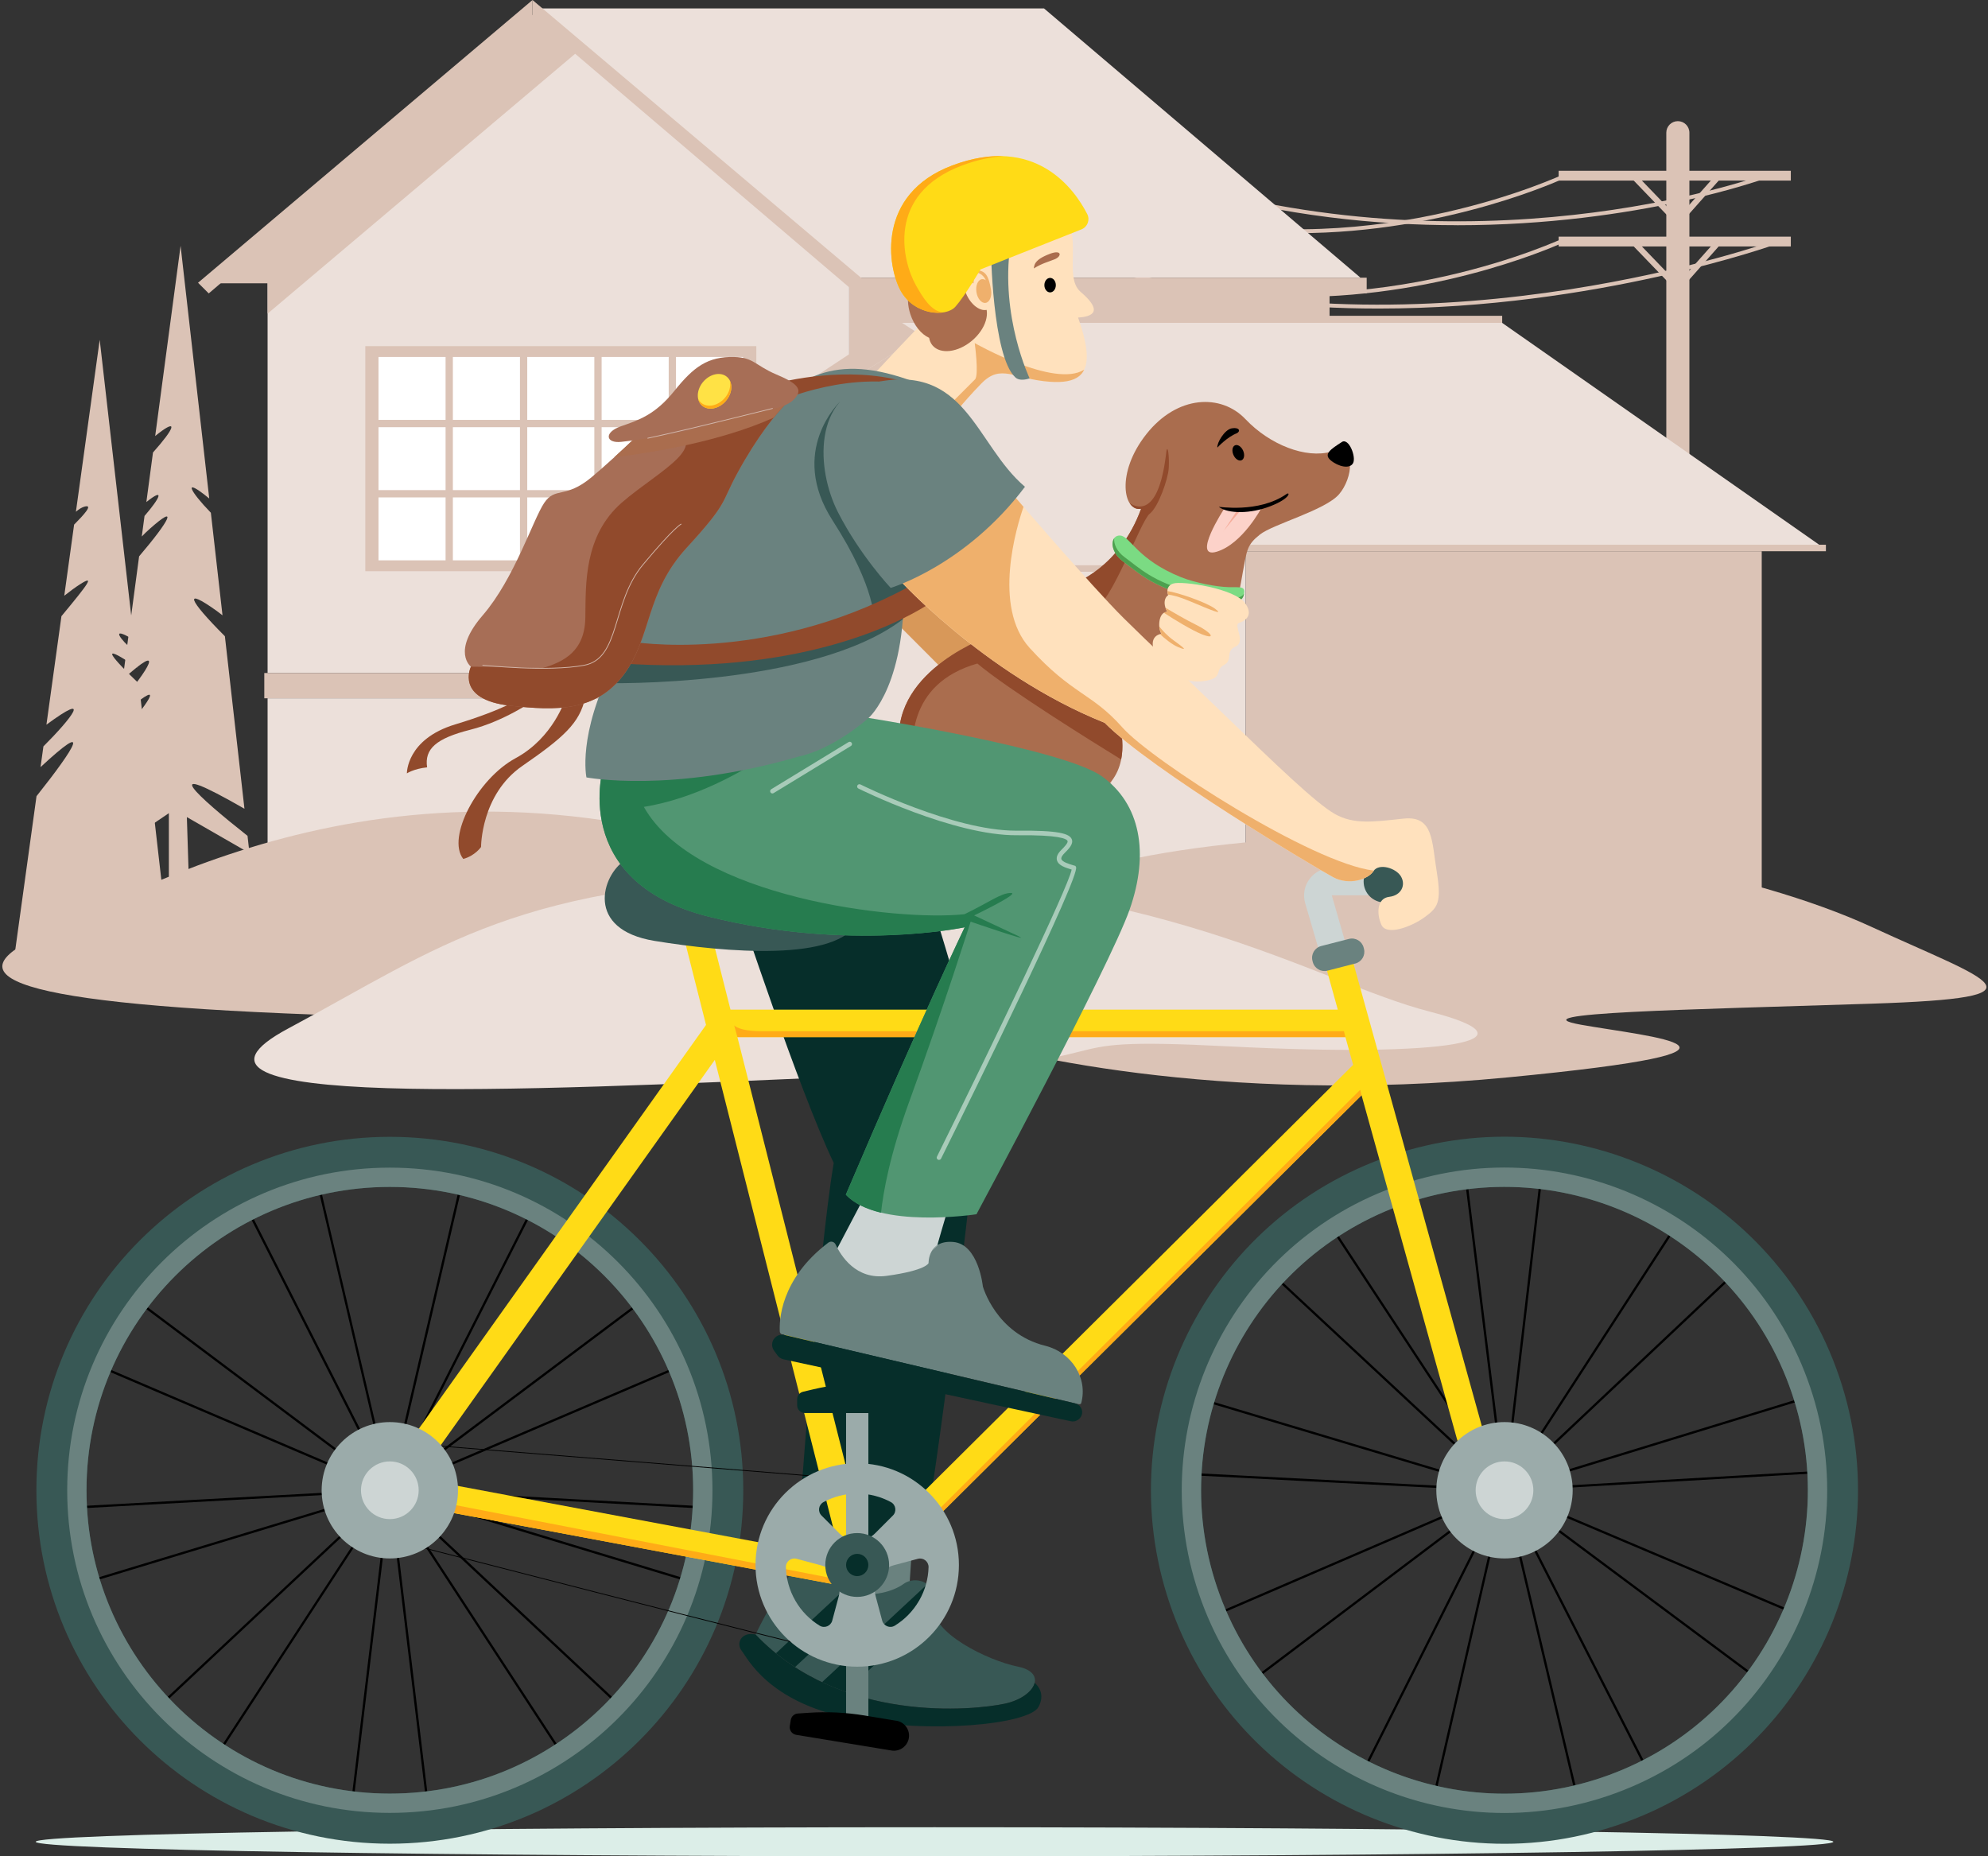 <svg width="770" height="719" viewBox="0 0 770 719" fill="none" xmlns="http://www.w3.org/2000/svg">
<rect x="0" y="0" width="770" height="719" fill="#333333" stroke="none"/>
<g clip-path="url(#clip0_405_17768)">
<path d="M649.878 46.924C652.338 46.924 654.343 48.928 654.343 51.388V183.836H645.398V51.388C645.398 48.928 647.403 46.924 649.863 46.924H649.878Z" fill="#DBC3B6"/>
<path d="M693.627 66.148H603.699V69.945H693.627V66.148Z" fill="#DBC3B6"/>
<path d="M649.909 87.728L631.717 68.837L633.357 67.258L649.833 84.372L665.003 67.288L666.704 68.807L649.909 87.728Z" fill="#DBC3B6"/>
<path d="M693.627 91.66H603.699V95.457H693.627V91.66Z" fill="#DBC3B6"/>
<path d="M649.909 113.239L631.717 94.349L633.357 92.769L649.833 109.884L665.003 92.8L666.704 94.303L649.909 113.239Z" fill="#DBC3B6"/>
<path d="M564.385 87.225C533.133 87.225 497.736 83.626 460.638 73.24L461.048 71.782C581.043 105.387 683.119 67.727 684.137 67.348L684.668 68.775C683.955 69.048 634.617 87.241 564.385 87.241V87.225Z" fill="#DBC3B6"/>
<path d="M533.922 119.511C503.066 119.511 470.189 116.2 437.89 107.15L438.3 105.692C558.295 139.297 686.475 93.498 687.766 93.027L688.282 94.455C687.341 94.804 618.171 119.511 533.922 119.511Z" fill="#DBC3B6"/>
<path d="M502.625 90.34C487.379 90.34 471.252 88.867 454.852 85.147L455.186 83.658C533.558 101.395 605.278 67.683 605.992 67.334L606.645 68.701C606.068 68.974 560.679 90.31 502.625 90.31V90.34Z" fill="#DBC3B6"/>
<path d="M502.625 115.061C487.379 115.061 471.252 113.588 454.852 109.867L455.186 108.379C533.558 126.116 605.278 92.404 605.992 92.055L606.645 93.421C606.068 93.695 560.679 115.03 502.625 115.03V115.061Z" fill="#DBC3B6"/>
<path d="M514.971 108.926H328.919V159.22H514.971V108.926Z" fill="#DBC3B6"/>
<path d="M526.952 107.559L404.375 3.266H208.21L331.668 107.559H526.952Z" fill="#ECE0DA"/>
<path d="M213.966 11.055L103.644 105.326V260.673H328.919V108.925L213.966 11.055Z" fill="#ECE0DA"/>
<path d="M82.141 109.73H111.388L221.831 17.752L204.976 4.875L82.141 108.926" fill="#DBC3B6"/>
<path d="M328.92 260.674H102.368V270.468H328.92V260.674Z" fill="#DBC3B6"/>
<path d="M328.919 270.469H103.644V349.099H328.919V270.469Z" fill="#ECE0DA"/>
<path d="M103.644 121.483L224.11 19.695L213.966 11.055L103.644 105.326V121.483Z" fill="#DBC3B6"/>
<path d="M292.945 134.072H141.485V221.237H292.945V134.072Z" fill="#DBC3B6"/>
<path d="M287.827 138.264H146.603V217.031H287.827V138.264Z" fill="white"/>
<path d="M289.498 162.637H144.856V165.461H289.498V162.637Z" fill="#DBC3B6"/>
<path d="M289.498 189.834H144.856V192.658H289.498V189.834Z" fill="#DBC3B6"/>
<path d="M172.585 135.864V218.959H175.409V135.864H172.585Z" fill="#DBC3B6"/>
<path d="M201.392 135.849V218.943H204.216V135.849H201.392Z" fill="#DBC3B6"/>
<path d="M230.198 135.849V218.943H233.023V135.849H230.198Z" fill="#DBC3B6"/>
<path d="M259.005 135.849V218.943H261.829V135.849H259.005Z" fill="#DBC3B6"/>
<path d="M206.251 6.742L80.85 113.648L76.704 109.517L206.251 0V6.742Z" fill="#DBC3B6"/>
<path d="M206.251 6.742L331.668 113.648L335.798 109.517L206.251 0V6.742Z" fill="#DBC3B6"/>
<path d="M529.352 107.559H331.668V113.648H529.352V107.559Z" fill="#DBC3B6"/>
<path d="M53.835 264.789C44.678 256.027 36.296 247.098 53.121 258.578L52.438 252.626C52.149 252.352 51.83 252.079 51.481 251.79C47.017 248.161 41.96 241.798 51.906 247.903L38.619 131.598L29.401 198.216C30.54 197.229 31.694 196.5 32.757 196.212C36.341 195.27 32.287 199.583 28.703 203.197L24.891 230.743C27.032 229.058 29.234 227.418 31.117 226.233C36.721 222.68 34.489 225.793 23.798 238.655L17.982 280.688C35.992 267.431 27.852 278.061 16.813 289.101L15.704 297.119C35.673 278.593 29.538 289.01 14.14 308.386L5.348 371.998H66.059L53.804 264.789H53.835Z" fill="#DBC3B6"/>
<path d="M95.868 323.738C76.446 308.416 59.818 293.231 94.684 313.245L87.106 246.429C72.65 231.957 71.086 227.462 83.766 236.498C84.662 237.136 85.466 237.743 86.18 238.32L81.67 198.595C73.667 190.364 70.311 184.305 81.047 193.083L69.947 95.197L60.107 168.892C60.502 168.543 60.927 168.194 61.397 167.844C68.96 162.059 67.669 165.84 59.256 175.255L56.69 194.449C63.979 188.648 62.05 192.809 55.976 199.84L54.913 207.797C55.84 206.841 56.887 205.808 58.117 204.73C69.188 194.92 65.801 201.495 53.881 215.481L47.503 263.194C64.465 247.796 57.692 259.488 46.273 272.396L45.422 278.82C47.806 276.344 50.722 273.717 54.26 271.121C64.51 263.573 51.907 278.789 44.208 287.916L38.118 333.457L65.406 314.961V345.271H73.288L72.376 316.479L96.628 330.42L95.868 323.723V323.738Z" fill="#DBC3B6"/>
<path d="M581.833 122.318H347.111V125.067H581.833V122.318Z" fill="#DBC3B6"/>
<path d="M219.691 209.24L349.389 123.686L366.746 130.033L251.003 211.898H220.48C219.038 211.898 218.476 210.03 219.675 209.225L219.691 209.24Z" fill="#DBC3B6"/>
<path d="M356.966 129.987L246.492 199.187V346.44H482.504V208.435L360.383 127.709L356.966 129.987Z" fill="#ECE0DA"/>
<path d="M682.36 213.508H482.505V346.441H682.36V213.508Z" fill="#DBC3B6"/>
<path d="M430.388 218.943H299.702V346.44H430.388V218.943Z" fill="#DBC3B6"/>
<path d="M428.08 221.449H301.995V346.441H428.08V221.449Z" fill="#ECE0DA"/>
<path d="M425.665 223.727H304.425V346.44H425.665V223.727Z" fill="#DBC3B6"/>
<path d="M364.499 227.736H308.282V346.441H364.499V227.736Z" fill="#ECE0DA"/>
<path d="M421.808 227.736H365.592V346.441H421.808V227.736Z" fill="#ECE0DA"/>
<path d="M373.807 273.096C373.807 272.274 373.144 271.607 372.326 271.607C371.509 271.607 370.846 272.274 370.846 273.096V291.819C370.846 292.641 371.509 293.307 372.326 293.307C373.144 293.307 373.807 292.641 373.807 291.819V273.096Z" fill="#DBC3B6"/>
<path d="M358.653 273.096C358.653 272.274 357.99 271.607 357.172 271.607C356.354 271.607 355.691 272.274 355.691 273.096V291.819C355.691 292.641 356.354 293.307 357.172 293.307C357.99 293.307 358.653 292.641 358.653 291.819V273.096Z" fill="#DBC3B6"/>
<path d="M526.816 323.784C597.549 322.266 678.822 337.77 724.94 359.03C771.058 380.289 796.053 386.409 724.94 388.748C653.827 391.071 586.327 392.24 612.355 396.902C638.383 401.564 696.088 406.514 584.019 417.296C471.951 428.078 388.978 408.261 361.932 398.952C334.887 389.643 355.646 327.459 526.816 323.799V323.784Z" fill="#DBC3B6"/>
<path d="M321.236 342.659C385.409 369.643 269.954 397.721 134.455 393.409C-1.045 389.096 -17.293 377.752 15.158 362.643C62.658 340.518 168.47 278.424 321.236 342.674V342.659Z" fill="#DBC3B6"/>
<path d="M313.962 339.79C446.743 338.12 509.581 380.472 553.679 391.8C597.778 403.144 560.239 409.613 476.279 405.3C392.304 400.988 453.759 411.374 327.097 416.978C200.436 422.581 53.137 429.597 111.768 398.285C170.414 366.972 200.436 341.218 313.962 339.79Z" fill="#ECE0DA"/>
<path d="M246.492 220.036L376.373 138.278L360.383 127.709L356.966 129.987L246.492 199.187V220.036Z" fill="#DBC3B6"/>
<path d="M349.389 125.053L483.081 211.898H705.912L581.817 125.053H349.389Z" fill="#ECE0DA"/>
<path d="M707.219 210.986H482.505V213.507H707.219V210.986Z" fill="#DBC3B6"/>
<path d="M361.963 719C554.236 719 710.104 716.478 710.104 713.366C710.104 710.255 554.236 707.732 361.963 707.732C169.689 707.732 13.821 710.255 13.821 713.366C13.821 716.478 169.689 719 361.963 719Z" fill="#DCEEE8"/>
<path d="M698.867 541.134L584.991 576.046L585.933 575.347L584.855 575.818L671.503 494.105L670.895 493.452L585.098 574.36L649.241 475.412L648.497 474.926L583.716 574.861L583.974 573.722L583.458 574.77L597.307 456.475L596.426 456.369L582.713 573.51L568.242 456.46L567.361 456.582L581.969 574.77L581.438 573.737L581.711 574.876L516.292 475.351L515.548 475.837L580.329 574.375L494.015 494.029L493.408 494.667L580.572 575.818L579.509 575.362L580.436 576.061L466.347 541.878L466.104 542.729L579.069 576.577L461.291 570.503L461.245 571.384L580.193 577.534L579.069 577.868L580.238 577.807L470.873 624.943L471.222 625.763L579.509 579.083L485.39 650.12L485.921 650.834L580.982 579.083L580.344 580.055L581.195 579.265L527.727 685.684L528.517 686.079L581.468 580.707L555.03 695.631L555.896 695.828L582.592 579.766L582.729 580.92L582.865 579.766L610.305 695.661L611.171 695.449L584.004 580.692L637.624 685.73L638.414 685.32L584.262 579.25L585.113 580.055L584.475 579.067L679.991 650.211L680.523 649.497L585.933 579.052L694.524 625.049L694.873 624.229L585.204 577.792L586.373 577.853L585.249 577.503L704.151 570.609L704.106 569.728L586.373 576.562L699.125 541.985L698.867 541.134Z" fill="black"/>
<path d="M272.444 583.424L153.527 576.91L154.651 576.56L153.482 576.636L262.999 529.835L262.65 529.015L154.211 575.361L248.558 504.612L248.026 503.898L152.738 575.346L153.375 574.374L152.525 575.163L206.342 468.926L205.552 468.516L152.267 573.721L179.069 458.888L178.203 458.676L151.128 574.662L150.991 573.508L150.855 574.662L123.779 458.676L122.929 458.888L149.731 573.721L96.43 468.516L95.64 468.926L149.457 575.163L148.607 574.374L149.245 575.346L53.956 503.898L53.425 504.612L147.787 575.361L39.333 529.015L38.983 529.835L148.501 576.636L147.347 576.56L148.455 576.91L29.538 583.424L29.584 584.305L147.347 577.851L34.489 612.064L34.747 612.914L148.713 578.367L147.787 579.066L148.85 578.61L61.944 660.035L62.551 660.688L148.607 580.053L84.145 678.804L84.889 679.29L149.989 579.552L149.731 580.691L150.247 579.658L136.018 697.892L136.899 697.998L150.991 580.919L165.083 697.998L165.964 697.892L151.735 579.658L152.267 580.691L151.993 579.552L217.093 679.29L217.837 678.804L153.375 580.053L239.431 660.688L240.039 660.035L153.132 578.61L154.211 579.066L153.269 578.367L267.251 612.914L267.509 612.064L154.651 577.851L272.399 584.305L272.444 583.424Z" fill="black"/>
<path d="M339.686 233.856C341.766 235.678 375.691 269.861 375.691 269.861L388.477 252.64C388.477 252.64 352.472 214.798 350.635 214.282C348.797 213.766 336.801 225.762 336.801 225.762L339.671 233.856H339.686Z" fill="#D89859"/>
<path d="M384.043 246.111C384.043 246.111 345.942 258.897 348.296 287.856C350.377 316.814 408.567 314.202 420.321 309.768C432.059 305.334 437.799 294.902 433.107 278.198C428.414 261.494 384.058 246.096 384.058 246.096L384.043 246.111Z" fill="#AA6D4E"/>
<path d="M384.043 246.111C384.043 246.111 345.942 258.897 348.296 287.856C348.676 293.171 350.969 297.422 354.492 300.794C352.062 288.6 351.212 264.819 378.561 256.999C390.253 266.885 423.388 287.476 434.246 294.158C435.142 289.678 434.838 284.378 433.092 278.198C428.399 261.494 384.043 246.096 384.043 246.096V246.111Z" fill="#914A2C"/>
<path d="M535.487 448.714C464.525 474.803 428.141 553.478 454.23 624.44C480.318 695.401 558.994 731.786 629.955 705.697C700.917 679.609 737.301 600.933 711.213 529.971C685.124 459.01 606.448 422.625 535.487 448.714ZM623.259 687.49C562.35 709.873 494.835 678.652 472.452 617.758C450.069 556.849 481.29 489.335 542.184 466.952C603.092 444.568 670.607 475.79 692.99 536.683C715.374 597.592 684.152 665.106 623.259 687.49Z" fill="#385855"/>
<path d="M539.602 459.921C474.821 483.732 441.611 555.544 465.421 620.325C489.232 685.106 561.044 718.317 625.825 694.506C690.606 670.695 723.817 598.883 700.006 534.102C676.195 469.321 604.383 436.111 539.602 459.921ZM623.259 687.49C562.35 709.874 494.836 678.652 472.452 617.759C450.069 556.85 481.29 489.336 542.184 466.952C603.093 444.569 670.607 475.79 692.99 536.684C715.374 597.593 684.152 665.107 623.259 687.49Z" fill="#6A827F"/>
<path d="M351.439 625.837C351.439 625.837 354.628 582.225 353.793 582.225C352.958 582.225 318.198 587.008 318.198 587.008C318.198 587.008 309.512 625.928 311.001 625.837C312.489 625.746 351.439 625.837 351.439 625.837Z" fill="#6A827F"/>
<path d="M292.641 633.066C292.641 633.066 304.197 608.982 311.927 603.576C319.656 598.17 322.799 614.905 330.423 616.803C338.046 618.701 346.079 616.378 350.088 613.416C354.097 610.455 363.36 612.065 361.796 622.148C360.232 632.216 382.615 643.195 394.232 645.518C405.849 647.842 400.989 657.348 389.16 659.884C377.33 662.42 325.533 667.795 292.626 633.066H292.641Z" fill="#385855"/>
<path d="M318.396 651.533C321.417 652.96 324.454 654.205 327.507 655.283L361.75 623.424C361.735 622.999 361.75 622.574 361.811 622.164C362.16 619.962 361.963 618.201 361.431 616.758C360.763 615.634 360.019 614.556 359.108 613.66L318.411 651.533H318.396Z" fill="#062E2A"/>
<path d="M307.917 645.716L338.379 617.38C335.798 617.593 333.095 617.471 330.422 616.803C329.374 616.545 328.418 615.998 327.506 615.27L300.537 640.356C302.936 642.3 305.396 644.091 307.917 645.716Z" fill="#062E2A"/>
<path d="M400.746 651.745C400.032 654.995 395.659 658.487 389.16 659.884C377.33 662.42 325.533 667.796 292.626 633.067C287.038 631.913 285.018 636.575 287.25 639.354C289.482 642.133 297.394 659.079 328.904 665.457C360.429 671.85 398.62 667.811 402.219 661.16C404.801 656.392 402.34 653.188 400.731 651.76L400.746 651.745Z" fill="#062E2A"/>
<path d="M150.991 440.316C75.383 440.316 14.095 501.605 14.095 577.213C14.095 652.821 75.383 714.11 150.991 714.11C226.6 714.11 287.888 652.821 287.888 577.213C287.888 501.605 226.6 440.316 150.991 440.316ZM150.991 694.703C86.104 694.703 33.502 642.1 33.502 577.213C33.502 512.326 86.104 459.723 150.991 459.723C215.879 459.723 268.481 512.326 268.481 577.213C268.481 642.1 215.879 694.703 150.991 694.703Z" fill="#385855"/>
<path d="M285.564 350.238C286.4 351.802 308.98 421.169 322.921 450.431C316.679 487.362 309.269 592.901 309.269 592.901C309.269 592.901 336.846 607.039 357.027 602.514C367.247 540.451 375.432 463.597 379.122 432.923C382.812 402.248 338.865 286.869 338.865 286.869L285.564 350.238Z" fill="#062E2A"/>
<path d="M203.108 269.587C202.424 270.043 195.333 274.842 176.351 280.567C157.369 286.291 157.597 299.548 157.597 299.548C157.597 299.548 160.254 297.756 165.432 297.21C164.354 290.088 168.88 286.003 182.152 282.647C195.409 279.306 206.843 271.212 206.843 271.212L203.123 269.572L203.108 269.587Z" fill="#914A2C"/>
<path d="M219.007 270.575C219.007 270.575 214.482 285.669 199.706 293.657C184.931 301.629 172.858 324.392 179.434 332.684C183.959 331.499 186.328 328.052 186.328 328.052C186.328 328.052 186.222 307.779 202.288 296.679C218.354 285.578 224.504 280.081 226.66 270.256C228.817 260.431 219.007 270.575 219.007 270.575Z" fill="#914A2C"/>
<path d="M150.991 452.254C81.973 452.254 26.03 508.197 26.03 577.215C26.03 646.233 81.973 702.176 150.991 702.176C220.009 702.176 275.952 646.233 275.952 577.215C275.952 508.197 220.009 452.254 150.991 452.254ZM150.991 694.705C86.104 694.705 33.502 642.102 33.502 577.215C33.502 512.327 86.104 459.725 150.991 459.725C215.879 459.725 268.481 512.327 268.481 577.215C268.481 642.102 215.879 694.705 150.991 694.705Z" fill="#6A827F"/>
<path d="M150.991 580.645C152.887 580.645 154.423 579.109 154.423 577.213C154.423 575.318 152.887 573.781 150.991 573.781C149.096 573.781 147.56 575.318 147.56 577.213C147.56 579.109 149.096 580.645 150.991 580.645Z" stroke="black" stroke-width="0.3" stroke-miterlimit="10"/>
<path d="M578.264 561.618C576.32 558.794 574.862 555.666 573.951 552.355L536.018 415.625L529.199 391.055L523.049 368.915L512.799 371.755L518.16 391.055H282.937L275.755 362.674L265.444 365.286L273.462 396.978L143.292 579.962L334.628 615.815L527.362 424.22L564.187 556.911C565.098 560.221 566.556 563.349 568.499 566.174L577.504 579.279L586.266 573.25L578.264 561.603V561.618ZM276.863 410.523L325.639 603.317L161.59 572.582L276.863 410.523ZM524.082 412.467L335.707 599.718L285.61 401.685H521.106L521.592 403.432L524.097 412.467H524.082Z" fill="#FFDB16"/>
<path d="M285.61 401.685L284.365 397.129C284.365 397.129 285.945 399.407 295.086 399.407H520.544L521.091 401.685H285.595H285.61Z" fill="#FFAB17"/>
<path d="M145.449 576.955L334.508 613.643L526.846 422.094L527.347 424.22L334.614 615.814L143.277 579.962L145.449 576.955Z" fill="#FFAB17"/>
<path d="M241.891 333.336C233.281 338.894 226.341 360.002 253.554 364.436C280.766 368.885 324.925 372.773 332.427 356.661C339.928 340.549 241.891 333.336 241.891 333.336Z" fill="#385855"/>
<path d="M336.346 606.158H327.705V665.017H336.346V606.158Z" fill="#6A827F"/>
<path d="M347.188 666.489L334.781 664.439C327.629 663.255 320.355 662.921 313.111 663.407L309.027 663.68C307.645 663.771 306.506 664.804 306.293 666.17L305.913 668.509C305.64 670.134 306.749 671.667 308.374 671.941L345.289 678.015C348.478 678.546 351.485 676.375 352.016 673.201C352.548 670.012 350.376 667.006 347.203 666.474L347.188 666.489Z" fill="black"/>
<path d="M369.464 461.926C368.462 462.503 360.156 492.539 360.156 492.539C360.156 492.539 332.503 505.037 320.901 490.003C329.36 473.952 337.514 458.342 337.514 458.342L369.464 461.926Z" fill="#CDD5D4"/>
<path d="M336.345 547.299H327.704V606.158H336.345V547.299Z" fill="#9BABAA"/>
<path d="M349.146 535.605H336.573C329.314 535.605 322.086 536.441 315.025 538.111L311.046 539.053C309.694 539.371 308.753 540.571 308.753 541.953V544.322C308.753 545.962 310.089 547.298 311.729 547.298H349.146C352.381 547.298 354.993 544.686 354.993 541.452C354.993 538.217 352.381 535.605 349.146 535.605Z" fill="#062E2A"/>
<path d="M512.025 372.044L505.541 349.843C504.584 346.578 505.206 343.131 507.256 340.413C509.291 337.695 512.42 336.131 515.836 336.131H536.291V346.776H515.836L522.245 369.068L512.04 372.06L512.025 372.044Z" fill="#CDD5D4"/>
<path d="M320.901 639.384C319.717 639.778 141.85 593.797 141.85 593.797" stroke="black" stroke-width="0.3" stroke-miterlimit="10"/>
<path d="M147.56 558.248C147.56 558.248 340.369 573.707 340.172 573.783" stroke="black" stroke-width="0.3" stroke-miterlimit="10"/>
<path d="M319.353 270.103L336.436 278.075C336.436 278.075 412.075 290.072 426.85 300.717C441.611 311.362 445.301 330.253 437.495 352.393C429.675 374.549 378.211 470.308 378.211 470.308C378.211 470.308 340.217 476.169 327.614 462.715C358.015 391.495 373.656 359.135 373.656 359.135C373.656 359.135 328.919 368.687 274.419 355.005C219.918 341.323 233.813 296.586 233.813 296.586L319.368 270.088L319.353 270.103Z" fill="#519672"/>
<path d="M394.672 362.675C389.22 360.109 377.315 354.566 377.315 354.566C377.315 354.566 395.462 345.865 391.544 345.865C387.626 345.865 383.253 349.448 373.564 354.095C347.369 356.935 269.119 347.657 249.378 312.533C288.495 306.109 320.81 273.369 323.27 273.825L314.523 271.623L233.797 296.618C233.797 296.618 219.903 341.355 274.403 355.037C328.904 368.719 373.64 359.167 373.64 359.167C373.64 359.167 357.999 391.527 327.598 462.747C330.832 466.194 335.737 468.381 341.234 469.717C342.146 461.638 344.575 447.501 352.274 426.393C365.607 389.811 375.948 356.98 375.948 356.98C375.948 356.98 400.124 365.272 394.672 362.72V362.675Z" fill="#267C4F"/>
<path d="M150.991 603.622C165.576 603.622 177.399 591.799 177.399 577.214C177.399 562.63 165.576 550.807 150.991 550.807C136.407 550.807 124.584 562.63 124.584 577.214C124.584 591.799 136.407 603.622 150.991 603.622Z" fill="#9BABAA"/>
<path d="M150.992 588.39C157.164 588.39 162.168 583.386 162.168 577.214C162.168 571.041 157.164 566.037 150.992 566.037C144.819 566.037 139.815 571.041 139.815 577.214C139.815 583.386 144.819 588.39 150.992 588.39Z" fill="#CDD5D4"/>
<path d="M582.729 603.622C597.313 603.622 609.136 591.799 609.136 577.214C609.136 562.63 597.313 550.807 582.729 550.807C568.144 550.807 556.321 562.63 556.321 577.214C556.321 591.799 568.144 603.622 582.729 603.622Z" fill="#9BABAA"/>
<path d="M582.728 588.39C588.901 588.39 593.905 583.386 593.905 577.214C593.905 571.041 588.901 566.037 582.728 566.037C576.556 566.037 571.552 571.041 571.552 577.214C571.552 583.386 576.556 588.39 582.728 588.39Z" fill="#CDD5D4"/>
<path d="M320.871 481.287C321.798 480.589 323.134 480.938 323.635 481.986C325.655 486.329 331.501 495.82 343.452 494.165C358.865 492.039 359.655 489.229 359.655 489.229C359.655 489.229 359.366 480.224 369.207 481.044C379.047 481.864 380.687 498.265 380.687 498.265C380.687 498.265 385.728 516.517 404.862 521.255C415.036 523.776 421.429 533.723 418.772 543.487C418.665 543.851 418.164 543.958 417.785 543.866L302.922 516.806C302.436 516.684 302.072 516.274 302.041 515.773C301.798 511.916 302.011 495.531 320.871 481.272V481.287Z" fill="#6A827F"/>
<path d="M416.479 543.578L303.818 517.049C302.724 516.791 301.586 517.019 300.674 517.672C298.928 518.917 298.533 521.347 299.778 523.093L301.115 524.961C301.677 525.735 302.512 526.282 303.453 526.495L414.793 550.488C415.826 550.715 416.889 550.457 417.709 549.789L417.876 549.652C418.969 548.757 419.409 547.284 418.984 545.932C418.62 544.778 417.663 543.897 416.479 543.624V543.578Z" fill="#062E2A"/>
<path d="M360.961 484.477L363.694 481.926C362.419 482.579 361.553 483.49 360.961 484.477Z" fill="#9BABAA"/>
<path d="M332.017 566.766C310.256 566.766 292.626 584.396 292.626 606.157C292.626 627.917 310.256 645.548 332.017 645.548C353.778 645.548 371.408 627.917 371.408 606.157C371.408 584.396 353.778 566.766 332.017 566.766ZM324.865 618.29L322.344 627.705C321.782 629.816 319.322 630.803 317.454 629.649C313.688 627.325 310.423 624.091 308.07 619.991C305.701 615.89 304.531 611.441 304.395 607.022C304.334 604.835 306.399 603.195 308.525 603.757L317.94 606.278C323.164 607.675 326.277 613.051 324.865 618.29ZM325.092 593.902L318.198 587.008C316.649 585.459 317.029 582.847 318.958 581.799C322.845 579.704 327.294 578.504 332.017 578.504C336.74 578.504 341.189 579.704 345.076 581.799C347.005 582.847 347.385 585.459 345.836 587.008L338.942 593.902C335.115 597.729 328.904 597.729 325.077 593.902H325.092ZM355.964 619.991C353.596 624.091 350.331 627.34 346.58 629.649C344.712 630.803 342.267 629.816 341.69 627.705L339.169 618.29C337.772 613.066 340.87 607.69 346.109 606.278L355.524 603.757C357.635 603.195 359.715 604.82 359.654 607.022C359.533 611.441 358.349 615.89 355.98 619.991H355.964Z" fill="#9BABAA"/>
<path d="M332.017 618.517C338.844 618.517 344.378 612.983 344.378 606.156C344.378 599.329 338.844 593.795 332.017 593.795C325.19 593.795 319.656 599.329 319.656 606.156C319.656 612.983 325.19 618.517 332.017 618.517Z" fill="#385855"/>
<path d="M332.017 610.469C334.399 610.469 336.329 608.538 336.329 606.156C336.329 603.775 334.399 601.844 332.017 601.844C329.635 601.844 327.704 603.775 327.704 606.156C327.704 608.538 329.635 610.469 332.017 610.469Z" fill="#062E2A"/>
<path d="M522.484 363.663L511.717 366.426C509.215 367.067 507.707 369.616 508.349 372.118L508.47 372.589C509.112 375.091 511.66 376.599 514.162 375.957L524.929 373.194C527.431 372.553 528.939 370.004 528.297 367.502L528.177 367.031C527.535 364.529 524.986 363.021 522.484 363.663Z" fill="#6A827F"/>
<path d="M536.276 349.554C540.754 349.554 544.385 345.923 544.385 341.445C544.385 336.966 540.754 333.336 536.276 333.336C531.798 333.336 528.167 336.966 528.167 341.445C528.167 345.923 531.798 349.554 536.276 349.554Z" fill="#385855"/>
<path d="M415.886 226.02C415.886 226.02 433.623 220.022 441.975 197.062C435.187 198.368 432.059 183.228 444.055 168.103C456.052 152.963 473.014 152.447 482.414 162.363C491.813 172.279 505.799 177.761 515.7 174.921C525.586 172.082 524.007 185.232 518.646 191.443C513.286 197.654 493.074 203.014 488.017 207.023C482.96 211.017 482.96 213.021 481.381 221.541C479.802 230.06 476.75 256.801 452.863 264.895C429.082 273.308 415.871 226.02 415.871 226.02H415.886Z" fill="#AA6D4E"/>
<path d="M480.895 178.266C481.93 177.807 482.197 176.143 481.491 174.548C480.786 172.952 479.374 172.031 478.339 172.489C477.303 172.947 477.036 174.612 477.742 176.207C478.448 177.802 479.86 178.724 480.895 178.266Z" fill="black"/>
<path d="M471.526 173.358C471.526 173.358 475.216 169.288 479.104 167.785C480.607 166.965 479.984 165.401 477.099 165.902C474.214 166.403 471.223 171.718 471.526 173.343V173.358Z" fill="black"/>
<path d="M488.701 196.545C488.701 196.545 481.366 210.576 471.328 213.674C461.276 216.772 474.168 197.016 474.168 197.016C474.168 197.016 480.455 198.762 488.701 196.545Z" fill="#FCD2C9"/>
<path d="M480.5 197.669C480.044 197.669 479.619 197.669 479.209 197.654C477.235 200.631 474.896 204.245 474.016 205.551C475.048 204.214 478.161 200.479 480.485 197.669H480.5Z" fill="#F6AC9A"/>
<path d="M474.016 205.551C473.803 205.824 473.667 206.022 473.651 206.052C473.651 206.097 473.773 205.9 474.016 205.551Z" fill="#F6AC9A"/>
<path d="M451.785 174.618C449.128 199.066 441.246 197.229 437.572 194.905C438.65 196.576 440.168 197.411 441.975 197.062C433.623 220.022 415.887 226.02 415.887 226.02C415.887 226.02 416.935 229.786 418.985 234.995C420.427 236.301 421.991 236.923 423.616 236.316C430.419 233.795 441.884 201.617 445.286 199.005C448.687 196.378 452.377 185.597 452.666 181.512C452.954 177.427 452.377 171.991 451.785 174.618Z" fill="#914A2C"/>
<path d="M457.525 223.591C440.548 216.803 437.784 207.798 433.957 207.433C430.131 207.069 429.295 213.295 435.035 217.486C440.776 221.677 446.045 227.053 460.638 230.773C475.231 234.479 480.744 234.236 481.7 230.53C482.657 226.825 480.501 227.539 475.839 227.417C471.177 227.296 462.916 225.747 457.54 223.591H457.525Z" fill="#7BDB83"/>
<path d="M461.261 229.149C446.668 225.444 441.398 220.053 435.658 215.862C432.469 213.539 431.315 210.578 431.573 208.467C430.192 210.365 430.89 214.45 435.051 217.487C440.791 221.678 446.06 227.054 460.654 230.774C475.247 234.479 480.759 234.236 481.716 230.531C481.761 230.334 481.807 230.152 481.837 229.985C480.061 232.612 474.275 232.445 461.276 229.149H461.261Z" fill="#4DA04F"/>
<path d="M519.709 171.216C515.397 173.995 512.511 175.878 515.427 178.308C518.342 180.737 522.807 181.8 524.083 179.371C525.343 176.941 522.427 169.455 519.709 171.201V171.216Z" fill="black"/>
<path d="M472.088 196.348C471.769 196.105 487.38 198.96 498.343 191.322C499.756 190.411 499.847 193.038 492.102 196.045C484.358 199.067 475.808 199.067 472.088 196.348Z" fill="black"/>
<path d="M479.605 241.417C479.939 241.174 486.438 239.671 482.369 233.764C478.314 227.857 457.829 224.911 454.412 226.019C450.995 227.128 452.468 230.818 452.559 230.545C452.651 230.271 449.522 232.109 452.104 236.998C448.505 236.998 448.414 243.634 449.887 245.487C445.65 246.14 444.997 250.923 449.978 256.648C454.959 262.373 460.395 264.864 467.138 263.664C473.865 262.464 470.372 259.518 474.062 257.575C477.752 255.631 474.427 252.229 478.496 250.468C482.551 248.721 478.041 242.541 479.605 241.432V241.417Z" fill="#FFE1BD"/>
<path d="M454.579 248.039C452.149 246.292 450.312 244.257 449.036 242.693C449.127 243.863 449.446 244.895 449.902 245.472C449.689 245.503 449.477 245.563 449.279 245.609C451.101 247.295 453.956 249.648 456.28 250.62C459.939 252.139 459.043 251.243 454.594 248.039H454.579Z" fill="#EFB06C"/>
<path d="M463.22 241.979C459.181 239.99 454.23 237.074 451.421 235.389C451.588 235.89 451.801 236.406 452.104 236.983C451.603 236.983 451.178 237.12 450.813 237.348C454.853 239.99 461.747 244.196 465.619 245.715C471.329 247.947 469.188 244.91 463.22 241.979Z" fill="#EFB06C"/>
<path d="M470.706 235.83C467.471 233.37 456.158 229.452 452.18 228.936C452.18 229.513 452.301 230.029 452.423 230.317C454.017 230.469 456.614 231.077 460.729 232.808C469.643 236.543 474.092 238.426 470.706 235.845V235.83Z" fill="#EFB06C"/>
<path d="M367.354 163.517C367.855 162.53 372.319 156.562 380.034 148.605C387.733 140.648 392.713 146.859 406.638 147.861C420.564 148.848 424.542 142.637 417.572 123.002C425.529 122.501 425.529 119.024 418.559 113.056C411.604 107.088 420.047 90.187 410.86 81.485C401.658 72.784 375.068 71.038 362.631 82.731C350.209 94.408 356.162 126.237 356.162 126.237C356.162 126.237 336.527 146.616 336.527 147.36C336.527 148.104 367.354 163.517 367.354 163.517Z" fill="#FFE1BD"/>
<path d="M380.869 117.263C380.443 116.762 379.942 116.352 379.38 116.018C379.715 114.727 379.745 113.36 379.32 112.024C378.029 107.985 373.367 105.874 368.933 107.301C367.323 107.818 365.972 108.744 364.939 109.883C362.479 107.21 359.412 105.935 356.693 106.8C352.244 108.228 350.407 114.864 352.578 121.621C354.021 126.086 356.845 129.487 359.882 130.854C360.065 131.947 360.475 132.934 361.173 133.77C364.18 137.338 371.013 136.548 376.45 131.978C381.886 127.407 383.86 120.816 380.869 117.248V117.263Z" fill="#AA6D4E"/>
<path d="M382.792 119.827C385.64 118.638 386.385 113.928 384.456 109.308C382.527 104.688 378.654 101.906 375.806 103.095C372.958 104.284 372.213 108.994 374.142 113.614C376.071 118.234 379.944 121.016 382.792 119.827Z" fill="#FFE1BD"/>
<path d="M406.73 113.253C407.954 113.253 408.947 111.996 408.947 110.444C408.947 108.893 407.954 107.635 406.73 107.635C405.505 107.635 404.513 108.893 404.513 110.444C404.513 111.996 405.505 113.253 406.73 113.253Z" fill="black"/>
<path d="M406.623 98.326C400.351 100.665 400.64 102.867 400.412 103.975C403.631 101.986 405.727 101.53 408.506 100.422C411.285 99.313 411.391 96.534 406.623 98.311V98.326Z" fill="#AA6D4E"/>
<path d="M419.91 143.184C408.445 150.489 377.528 132.889 377.528 132.889C377.528 132.889 379.259 145.356 377.619 146.981C376.845 147.755 370.072 154.528 363.178 161.422C365.699 162.698 367.354 163.518 367.354 163.518C367.855 162.531 372.319 156.563 380.034 148.606C387.733 140.648 392.713 146.859 406.638 147.862C411.847 148.241 415.659 147.588 418.043 145.629C418.043 145.629 418.073 145.614 418.073 145.599C418.848 144.946 419.455 144.156 419.926 143.2L419.91 143.184Z" fill="#EFB06C"/>
<path d="M383.905 95.456C383.662 96.443 384.422 137.763 393.138 146.039C394.975 148.028 398.802 146.54 398.802 146.54C398.802 146.54 387.383 122.79 391.331 94.94C386.715 93.406 383.905 95.471 383.905 95.471V95.456Z" fill="#6A827F"/>
<path d="M348.934 146.099C318.487 136.502 306.141 149.713 289.361 165.521C272.581 181.314 251.838 229.376 237.685 257.014C223.532 284.666 227.146 301.112 227.146 301.112C227.146 301.112 260.084 307.399 309.254 293.049C323.285 290.027 336.421 278.076 336.421 278.076C336.421 278.076 351.895 264.91 349.921 221.799C365.714 195.467 397.967 161.573 348.934 146.099Z" fill="#6A827F"/>
<path d="M325.26 155.682C325.26 155.682 305.154 174.679 322.496 201.618C339.853 228.557 338.517 240.933 338.517 240.933C338.517 240.933 357.013 226.674 358.607 225.778C360.202 224.882 325.245 155.682 325.245 155.682H325.26Z" fill="#385855"/>
<path d="M349.86 237.303C334.796 243.134 288.481 258.988 238.49 255.419C238.217 255.95 237.944 256.497 237.685 257.013C236.653 259.033 235.727 260.977 234.876 262.875C234.633 263.999 234.375 264.606 234.375 264.606C234.375 264.606 314.964 266.444 349.693 239.854C349.754 239.019 349.815 238.168 349.86 237.303Z" fill="#385855"/>
<path d="M351.272 227.63C295.8 257.439 244.078 248.495 244.078 248.495C244.078 248.495 242.803 252.079 239.735 256.923C308.206 261.752 346.975 241.905 358.607 234.676C355.661 231.958 353.186 229.559 351.257 227.615L351.272 227.63Z" fill="#914A2C"/>
<path d="M285.413 183.562C293.066 169.44 300.537 160.025 305.579 155.226C310.62 150.428 303.665 148.499 291.654 142.015C279.642 135.531 272.93 141.529 265.246 150.185C257.562 158.825 239.553 176.122 229.226 184.762C218.9 193.403 215.058 188.361 210.746 194.845C206.418 201.329 199.22 224.138 186.981 238.306C174.741 252.474 182.425 258.229 182.425 258.229C182.425 258.229 176.093 270.985 197.793 273.354C215.317 275.267 230.927 275.753 241.739 261.115C252.551 246.461 249.909 229.665 265.99 212.126C282.072 194.602 279.202 195.073 285.443 183.547L285.413 183.562Z" fill="#A76E56"/>
<path d="M305.579 155.226C306.87 153.996 307.371 152.948 307.189 151.977C295.785 153.632 274.358 157.276 254.648 163.973C280.356 170.822 255.392 181.922 240.768 194.739C226.16 207.57 226.889 226.127 226.722 239.08C226.554 252.033 218.749 256.285 209.866 258.852C197.839 258.275 182.395 258.229 182.395 258.229C182.395 258.229 176.063 270.985 197.763 273.354C215.287 275.282 230.897 275.753 241.71 261.114C252.522 246.476 249.879 229.665 265.961 212.126C282.042 194.602 279.172 195.073 285.413 183.547C293.067 169.425 300.538 160.01 305.579 155.211V155.226Z" fill="#914A2C"/>
<path d="M301.95 155.364C301.95 155.364 330.635 142.426 357.149 150.292C337.484 141.666 311.851 145.599 301.054 148.393C290.273 151.051 301.935 155.379 301.935 155.379L301.95 155.364Z" fill="#914A2C"/>
<path d="M305.579 155.226C310.621 150.428 303.666 148.499 291.654 142.015C279.643 135.531 272.931 141.529 265.247 150.185C259.446 156.715 247.738 168.18 237.913 177.124C251.626 175.438 278.716 171.202 299.657 161.771C301.859 159.053 303.863 156.866 305.579 155.226Z" fill="#AA6D4E"/>
<path d="M284.517 138.264C274.069 138.021 268.663 142.106 261.162 151.445C253.66 160.784 247.145 162.789 240.464 165.127C233.782 167.466 234.617 171.809 240.631 171.141C246.644 170.472 265.991 167.8 277.835 163.472C289.68 159.144 302.193 159.463 307.037 155.135C311.881 150.792 308.373 148.286 300.522 144.961C292.687 141.62 291.851 138.446 284.502 138.279L284.517 138.264Z" fill="#A76E56"/>
<path d="M281.089 155.338C283.768 152.277 284.004 148.103 281.618 146.015C279.232 143.928 275.127 144.718 272.449 147.779C269.771 150.841 269.534 155.014 271.92 157.102C274.306 159.189 278.411 158.399 281.089 155.338Z" fill="#FFE245"/>
<path d="M282.68 147.42C283.166 149.531 282.513 152.112 280.69 154.193C278.018 157.26 273.903 158.05 271.519 155.954C271.063 155.559 270.744 155.073 270.471 154.557C270.698 155.544 271.169 156.44 271.928 157.108C274.313 159.189 278.413 158.399 281.101 155.347C283.272 152.856 283.819 149.667 282.68 147.42Z" fill="#FFAB17"/>
<path d="M346.307 222.437C346.307 222.437 380.55 261.023 427.837 279.944C445.726 298.091 510.097 336.434 516.338 339.759C522.564 343.085 529.899 340.595 531.979 337.406C534.059 334.217 540.695 336.16 542.639 339.486C544.583 342.812 542.776 346.821 538.068 347.367C533.361 347.914 533.087 353.73 535.031 358.164C536.975 362.598 546.648 358.999 551.781 355.264C556.898 351.528 558.417 349.584 556.488 337.694C554.545 325.789 555.243 315.827 543.611 317.072C531.994 318.318 524.371 319.426 517.037 315.28C509.702 311.135 494.061 296.041 473.029 275.707C451.997 255.359 447.563 251.623 435.248 239.444C422.932 227.266 390.405 189.348 390.405 189.348L346.322 222.452L346.307 222.437Z" fill="#FFE1BD"/>
<path d="M531.964 337.406C531.964 337.406 532.07 337.284 532.131 337.208C508.229 334.429 445.984 294.476 434.747 281.781C422.78 268.266 415.385 269.177 398.818 250.97C384.255 234.949 393.883 203.637 396.434 196.318C393.67 193.114 391.635 190.775 390.83 189.818C390.359 189.909 389.874 190.016 389.372 190.122L346.337 222.437C346.337 222.437 380.58 261.023 427.868 279.944C445.756 298.091 510.127 336.434 516.368 339.759C522.594 343.085 529.929 340.595 532.009 337.406H531.964Z" fill="#EFB06C"/>
<path d="M337.742 148.392C315.039 153.707 316.011 181.633 324.576 198.413C333.14 215.193 344.985 227.706 344.985 227.706C344.985 227.706 373.944 219.141 396.995 188.543C377.573 172.082 374.278 139.828 337.757 148.392H337.742Z" fill="#6A827F"/>
<path d="M383.814 112.008C382.873 106.663 381.658 104.962 378.439 104.643C375.219 104.309 376.282 109.882 376.905 109.761C377.528 109.639 376.647 106.845 377.558 105.919C378.363 105.099 380.717 106.071 381.871 108.576C381.385 108.227 380.838 108.045 380.307 108.136C378.742 108.379 377.801 110.626 378.196 113.162C378.591 115.698 380.185 117.551 381.749 117.308C383.313 117.065 384.255 114.818 383.86 112.282C383.86 112.206 383.83 112.13 383.814 112.039V112.008Z" fill="#EFB06C"/>
<path d="M368.842 64.083C339.276 75.199 343.74 103.611 348.949 112.798C354.157 121.985 366.351 122.987 370.072 118.766C373.807 114.544 379.76 104.355 379.76 104.355L418.862 88.85C421.216 87.924 422.264 85.16 421.11 82.913C416.205 73.331 401.171 51.935 368.826 64.083H368.842Z" fill="#FFDB16"/>
<path d="M354.735 110.443C349.511 101.241 343.088 75.198 372.654 64.082C378.637 61.835 384.012 60.741 388.857 60.498C383.071 60.24 376.435 61.227 368.827 64.082C339.261 75.198 343.725 103.61 348.934 112.797C352.67 119.372 359.943 121.741 365.152 121.012C360.627 120.435 357.59 115.5 354.72 110.428L354.735 110.443Z" fill="#FFAB17"/>
<path d="M186.98 257.681C187.436 257.666 212.082 260.324 226.235 257.681C240.388 255.039 236.698 233.491 249.028 218.715C261.359 203.94 263.804 203.014 263.804 203.014" stroke="#D3B7AB" stroke-width="0.3" stroke-miterlimit="10" stroke-linecap="round"/>
<path d="M250.896 169.727C250.896 169.727 261.891 167.404 277.851 163.471C293.811 159.538 299.186 158.217 299.186 158.217" stroke="#D3B7AB" stroke-width="0.3" stroke-miterlimit="10" stroke-linecap="round"/>
<path d="M299.186 307.323C298.883 307.323 298.594 307.171 298.427 306.898C298.169 306.473 298.306 305.941 298.716 305.683L328.661 287.43C329.086 287.172 329.618 287.309 329.876 287.719C330.134 288.144 329.998 288.675 329.588 288.933L299.642 307.186C299.505 307.277 299.338 307.323 299.186 307.323Z" fill="#A8CBB9"/>
<path d="M363.694 449.262C363.558 449.262 363.421 449.232 363.299 449.171C362.859 448.958 362.677 448.427 362.905 447.987C383.511 406.394 413.852 343.572 415.082 336.799H415.066C412.758 336.1 409.903 335.25 409.372 333.154C409.068 331.94 409.615 330.649 411.058 329.206C412.075 328.189 413.791 326.473 413.487 325.729C413.108 324.833 410.07 323.345 393.959 323.512C369.389 323.739 332.837 305.608 332.473 305.411C332.033 305.198 331.866 304.651 332.078 304.226C332.291 303.801 332.837 303.619 333.263 303.831C333.627 304.013 369.252 321.735 393.427 321.735C393.594 321.735 393.761 321.735 393.928 321.735C410.298 321.568 414.231 322.935 415.112 325.03C415.887 326.868 413.988 328.766 412.303 330.451C411.65 331.104 410.921 332.015 411.088 332.714C411.376 333.838 414.004 334.627 415.568 335.098L416.539 335.387L416.782 335.842C418.362 339.517 377.164 423.204 364.499 448.761C364.347 449.08 364.028 449.247 363.709 449.247L363.694 449.262Z" fill="#A8CBB9"/>
</g>
<defs>
<clipPath id="clip0_405_17768">
<rect width="768.489" height="719" fill="white" transform="translate(0.898)"/>
</clipPath>
</defs>
</svg>
